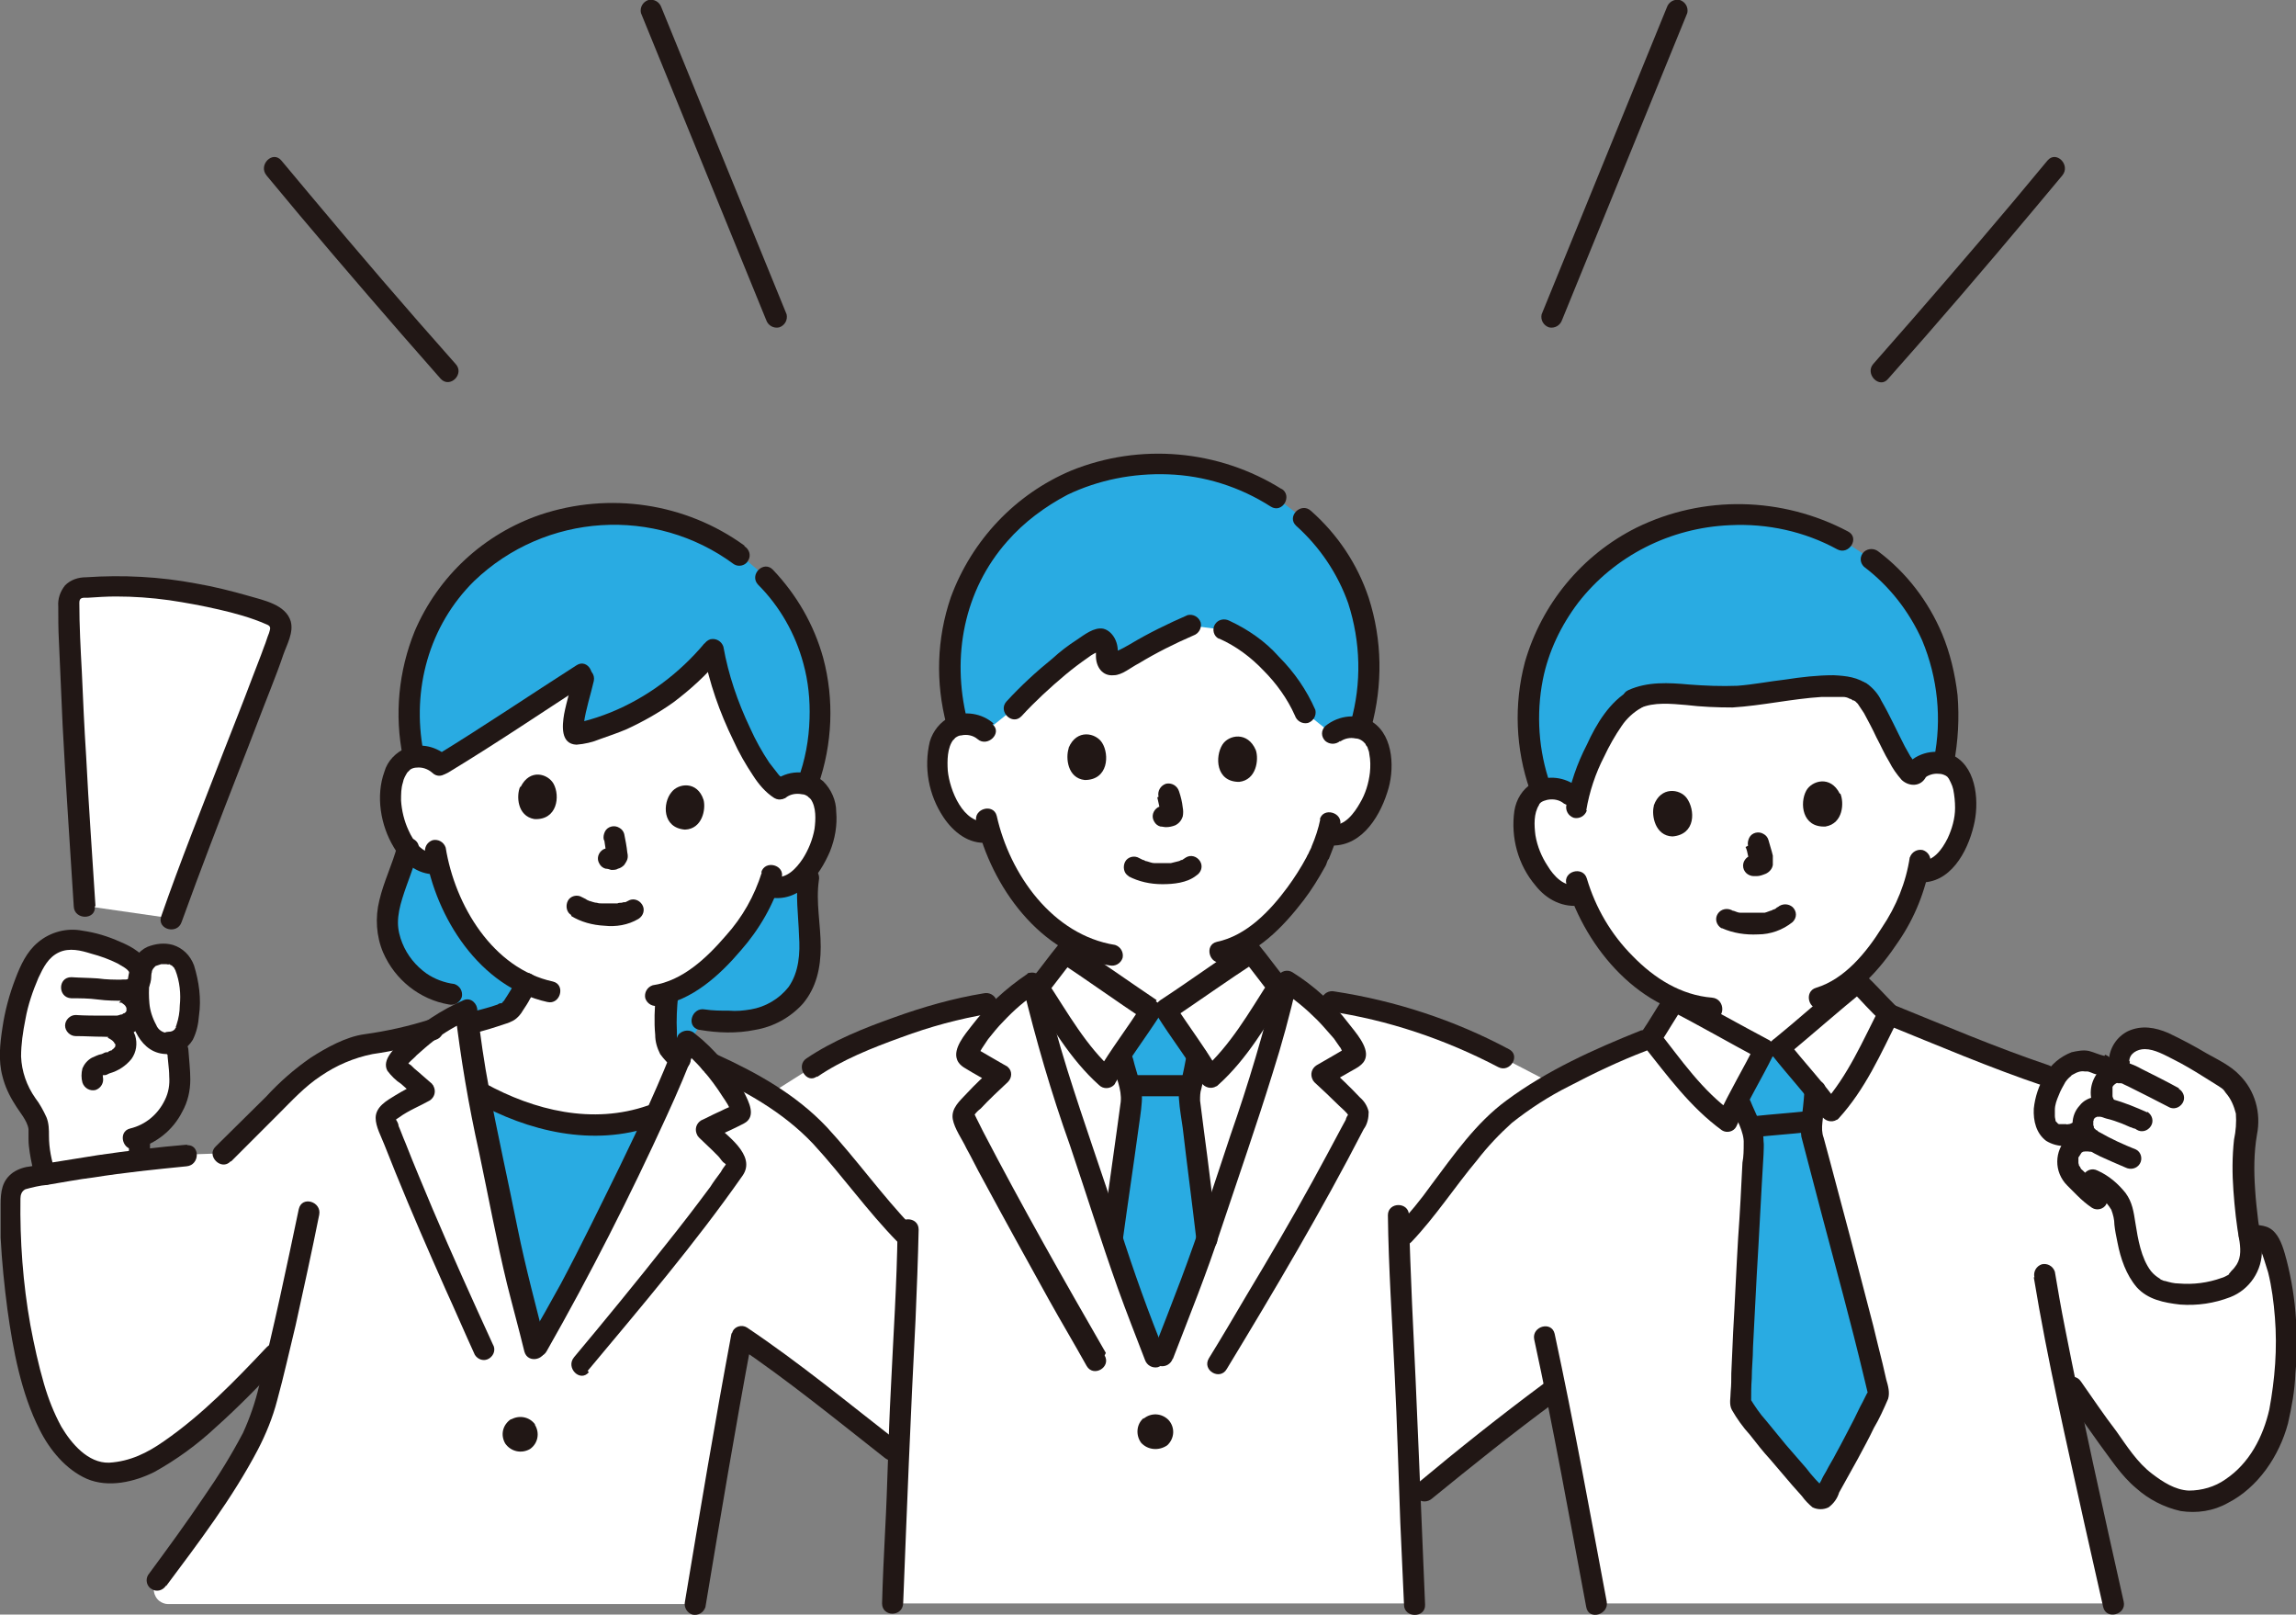 <?xml version="1.0" encoding="UTF-8"?><svg id="_レイヤー_2" xmlns="http://www.w3.org/2000/svg" viewBox="0 0 370.4 260.4"><rect x="0" y="0" width="370.4" height="260.4" fill="#808080" stroke="none"/><defs><style>.cls-1{fill:#fff;}.cls-2{fill:#211715;}.cls-3{fill:#29abe2;}</style></defs><g id="_レイヤー_15"><path class="cls-1" d="m309.8,138.7c-.3,1.9-.8,3.7-1.5,5.5-1.9,4.9-4.9,9.3-8.6,13v1.3c-.7.6-8.8,7.5-12.7,10.7h-2.4c-4.4-2.2-13.8-7.3-14.6-7.7v-.3c-3-1.4-5.7-3.3-8-5.8-3.1-3.2-5.5-7-7.1-11.1-1.4.4-2.9.1-4.1-.7-2-1.5-3.4-3.5-4.3-5.8-1-2.3-1.3-6.1-.2-8.3.7-1.3,2-2.2,3.5-2.2,1.2-.1,2.3.2,3.2.9,0,0-4-23.1,22.7-26.7,36.4-4.9,33.1,23.1,33.1,23.1.8-.8,1.9-1.3,3.1-1.3,1.5-.2,2.9.5,3.8,1.7,1.4,2,1.6,5.8.9,8.3-.5,2.4-1.7,4.6-3.5,6.3-1,.9-2.3,1.4-3.6,1.3"/><path class="cls-1" d="m1.8,168.8c.1-1.7.4-3.4.7-5.1.9-4.2,2.8-9,4.6-10.5,3.1-2.8,6-1.7,9.8-.7,1.1.3,5.4,2,5.7,3.9.3-1.2,1.3-2.2,2.5-2.4,1.6-.5,3.4.2,4.2,1.7,1.4,2.5,1.5,9,.1,11.4-.2.3-.4.6-.7.8,0,.9,0,1.5,0,1.5,0,2,.7,5.6-.2,7.8-1.4,3.3-3.4,5.2-6,6.1,0,.5,0,1,0,1,0,.7,0,1.7,0,2.8-5,.6-10.1,1.4-15.1,2.3-.5-1.7-1.2-5-1.1-6.9.2-1.7-1.1-3.3-2-4.8-1.4-2-2.2-4.2-2.5-6.6,0-.8,0-1.6,0-2.3Z"/><path class="cls-1" d="m257.6,258.7c-2-10.6-4.4-23.6-6.6-34.8-7.7,5.7-13.1,10-21.1,16.6l-2.4,2.2c-.1-3-.2-5.8-.3-8.1-.3-10.7-1.2-23.6-1.5-34.5l.9-.9c3.8-3.9,11.8-15.8,16.8-19.7,6.2-4.8,15.1-9,22.9-12,1.4-2,3-4.8,3.8-6.1.8.4,10.2,5.5,14.6,7.9h2.4c3.9-3.4,12-10.3,12.7-10.8,1.1,1,3.2,3.5,5,5.1,7.8,3.2,21.3,8.5,25.4,9.9l32.7,25.7c.5,0,.9,0,1.6,0,.7,0,1.3.4,1.5,1,.8,1.9,1.5,4,1.9,6,.9,4.6,1.2,9.2.8,13.8-.5,6.2-1,11.3-4.7,16.2-3.6,4.8-9.4,7.6-14.8,4.7-2.1-1.1-4-2.6-5.5-4.4-3.8-4.8-7.4-9.8-10.8-15,2.3,11,5.3,24.5,8.1,37.1h-83.4Z"/><path class="cls-1" d="m215,118.4c.9-.8,2-1.2,3.2-1.1,1.5,0,2.9.7,3.6,2,1.2,2.1,1.1,5.9.3,8.3-.7,2.4-2.1,4.5-3.9,6.1-1.1.8-2.4,1.2-3.7,1h-.4c-.4,1.1-.8,2.2-1.3,3.3-.9,2.2-5.3,9.5-11,13.4v2.3c-.7.5-9.5,6.5-13.7,9.3h-2.4c-4.2-2.9-13-9-13.7-9.4v-2.2c-2.3-1.5-4.4-3.4-6.2-5.6-2.9-3.4-5-7.4-6.2-11.6-1.4.3-2.9,0-4-1-1.8-1.6-3.2-3.8-3.8-6.1-.8-2.4-.8-6.2.4-8.3.8-1.3,2.2-2,3.7-1.9,1.2,0,2.3.4,3.2,1.2,0,0-3.6-23,27.2-23,32.7,0,28.8,23.5,28.8,23.5Z"/><path class="cls-1" d="m187,162.9h-1.3c-4.2-2.9-13-8.9-13.7-9.4-1.1,1.3-3.4,4.6-5.1,6.4,2.9,12.3,7.7,25.4,11.6,37.2,3.1,9.6,4.1,12.5,8.4,23.2,3.9-9.9,5.5-13.7,8.7-23.3,3.8-11.7,8.6-24.7,11.5-36.8-1.6-1.7-4.1-5.2-5.3-6.6-.7.5-9.5,6.5-13.7,9.3h-1.1Z"/><path class="cls-1" d="m144,258.7c.3-7.3.9-17.9,1-24.1.3-11.6,1.2-23.6,1.5-34.9-3.7-3.6-5.5-6.4-8.9-10.3-2.8-3.3-5.7-6.9-8.8-9.5-1.5-1.2-3.1-2.3-4.7-3.4l6.8-4.3c6.5-4.5,21-9.4,28.2-10.4l4-.6c1.1-1,2.3-1.9,3.6-2.8,2.9,12.7,7.9,26.4,11.9,38.7,3.1,9.6,4.1,12.5,8.4,23.2,3.9-9.9,5.5-13.7,8.7-23.3,4-12.3,9.1-26,12-38.6,1.3.8,2.4,1.6,3.5,2.6,2.3.3,3.7.5,3.7.5,9.7,1.5,19,4.6,27.7,9.2,0,0,3.9,2,7.9,4.1-2.5,1.4-4.8,2.9-7.1,4.6-5.1,3.9-13.1,15.8-16.8,19.7,0,0-.4.4-.9,1,.3,10.9,1.2,23.8,1.5,34.4.1,6.3.7,16.8,1,24.1h-84.1Z"/><path class="cls-1" d="m94.2,109.2c-.6,3.1-2.9,9.5-.8,9,8.7-1.9,16-6.7,21.8-13.6,1.4,8.3,7.1,20.7,10.6,22.6.9-.7,2-1,3.2-.9,1.5,0,2.8.9,3.4,2.2,1.1,2.1.7,5.9-.2,8.1-.8,2.3-2.3,4.2-4.2,5.7-1.1.7-2.4,1-3.7.8h-.3c-.4,1-.9,2.1-1.5,3.1-1.2,2.5-7.6,11.6-14.9,13.9-.3,2.2-.3,4.4-.2,6.6,0,.7.1,1.4.3,2,.6,1,1.5,1.9,2.5,2.5l4,2.5s-2.5,2.9-4,3.8c-2,1.1-5.1,2.4-5.1,2.4-4.8,1.5-9.9,1.9-14.9,1-4.5-.9-8.8-2.5-12.7-4.8-1.5-1.2-2.9-2.5-4.2-4-1.1-1.7-1.9-3.6-2.5-5.5l4.5-1.3c.8-.2,6-1.5,6.7-2.1.5-.4.8-.9,1.2-1.4.5-.8,1.2-1.9,1.9-3-3.4-1.5-6.3-4.2-9-7.8-2.6-3.5-4.4-7.5-5.4-11.7-1.4.2-2.8-.3-3.9-1.2-1.7-1.7-2.9-3.9-3.4-6.2-.6-2.4-.4-6.1.9-8.1.8-1.2,2.3-1.8,3.7-1.7,1.2,0,2.3.5,3.1,1.4,7.6-4.6,14.8-9.5,22.7-14.6"/><path class="cls-1" d="m127.7,179c-4.1-3-8.5-5.5-13.2-7.5-1.1-1.3-2.4-2.6-3.8-3.6-4,10.6-9.5,21.5-14.6,31.6-3.8,7.6-5.4,10.5-9.7,18-2.1-8-3.1-11.6-4.8-19.8-2.2-11.1-5.2-23.5-6.3-34.8-1.9.8-3.8,1.9-5.5,3.1-3.6,1.1-7.3,2-11,2.4-4.4,1.2-8.4,3.5-11.7,6.6l-11,11-5.8.2c-8.7.7-17.4,1.9-26,3.6-1.4.3-2.3,1.4-2.4,2.8-.4,12.8,2.4,30.9,6.8,38.2,2.1,3.5,5.5,6.7,8.9,6.6,5.2-.2,8-2.2,12.1-5.3,4.4-3.2,9.1-7.9,14.6-13.7l.7-.7c-1.2,4.9-2.2,8.8-2.9,10.9-2,5.9-10.5,17.8-16.8,26.3h0c-.8,1-.6,2.5.4,3.3.4.3.9.5,1.4.5h84.9c2-12.4,4.9-29.5,7.5-43.2,8.2,5.5,16.2,12,24.2,18.3l1.2.8h0c.3-11.7,1.2-23.7,1.5-35.1-3.7-3.6-5.5-6.4-8.9-10.3-2.8-3.3-5.7-6.9-8.8-9.5-.3-.3-.7-.6-1-.8Z"/><path class="cls-1" d="m13.7,146.1c-.8-11.4-2.5-37.3-2.6-49.2,0-1.1.9-2,2-2.1,5.1-.5,10.3-.4,15.4.4,5.3.7,10.4,2,15.4,3.9,1.1.4,1.7,1.7,1.3,2.8-3.7,10.1-13.5,34.6-17.6,46.2l-13.9-2Z"/><path class="cls-1" d="m360.7,175.6c-.4-.6-1-1.2-1.6-1.7-3.2-2-6-3.7-9.1-5.3-.7-.3-1.5-.6-2.3-.9-1.3-.4-2.7-.4-3.9.2-1,.5-2.4,2.3-2,3.6l-2.8.3c-.8-.1-1.5-.5-2.3-.7-1.7-.3-3.4.4-4.5,1.7-1.1,1.3-1.8,2.8-2.3,4.4-.4,1.3-.4,2.6,0,3.9.2.8.9,1.5,1.7,1.7,1.2.4,2.4.3,3.5-.4l-.2,2c-.4.4-.7.9-1,1.4-.6,1.4-.3,2.9.8,4,1.2,1.2,2.4,2.3,3.6,3.4l1.5-1.6c1.4,1.2,2.5,2.6,2.7,4.1.9,8.1,2.9,11.4,6.1,12.3,2.5.7,5.2.8,7.7.3.7-.2,3.8-1.1,4.3-1.6.9-1.1,1.9-1.9,2.3-3.3.3-1.2.2-2.4,0-3.6-.3-1.4-.7-5.1-.9-7.5-.2-3.2-.1-6.5.3-9.7.4-2,.1-4.1-.8-5.9-.2-.4-.5-.8-.7-1.1Z"/><path class="cls-3" d="m66.6,122.1c.5-.1,1-.2,1.5-.1,1.2,0,2.3.5,3.1,1.4,7.6-4.6,14.8-9.5,22.7-14.6l.3.4c-.6,3.1-2.9,9.5-.8,9,8.7-1.9,16-6.7,21.8-13.6,1.4,8.3,7.1,20.7,10.6,22.6.9-.7,2-1,3.2-.9.5,0,.9.2,1.4.3v-.5c1.1-3.2,1.8-6.5,1.9-9.9.3-10.6-3.9-18.1-8.8-23.2l-4.2-3.6c-5.2-3.9-11.4-6.1-17.9-6.5-7-.6-14,1-19.9,4.6-8.6,5.1-14.3,14-15.3,23.9-.3,3.4-.2,6.8.5,10.1v.5Z"/><path class="cls-3" d="m75.1,163.3l4.6.7c.8-.2,1.6-.5,2.3-.9.5-.4.8-.9,1.2-1.4.5-.8,1.2-1.9,1.9-3-3.4-1.5-6.3-4.2-9-7.8-2.6-3.5-4.4-7.5-5.4-11.7-1.4.2-2.8-.3-3.9-1.2-.4-.3-.7-.7-1-1.1h0c-1.1,4.1-3.5,8.1-3.4,12.4.2,1.9.8,3.7,1.8,5.4,3.3,4.4,5.7,5.3,8.6,5.8l2.3,2.9Z"/><path class="cls-3" d="m130.5,141.6v-1.9c-.7,1-1.6,1.9-2.6,2.6-1.1.7-2.4,1-3.7.8h-.3c-.4,1-.9,2.1-1.5,3.1-1.2,2.5-7.6,11.6-14.9,13.9-.3,2.2-.3,4.4-.2,6.6,0,.5.1,1,.2,1.6l3.3.5,2.6-4.2c2,.3,4.1.4,6.1.2,5.1-.2,9-2.8,10.5-6.8,1.9-5-.3-11.1.6-16.3Z"/><path class="cls-3" d="m83.9,207.6c.7,3,1.5,5.9,2.6,9.9,4.3-7.5,5.9-10.4,9.7-18,3.2-6.4,6.6-13.2,9.7-19.9l-.9.3c-4.8,1.5-9.9,1.9-14.9,1-4.5-.9-8.9-2.5-12.8-4.9,1.3,7.3,3,14.8,4.4,21.7.8,4.1,1.5,7,2.2,9.9Z"/><path class="cls-3" d="m259.2,90.2c-.2.1-.3.2-.5.4-8,6.4-12.5,16.1-12.2,26.3.1,3.6.8,7.2,2.1,10.6.4-.2.9-.3,1.3-.3,1.2-.1,2.3.2,3.2.9l1.2,1c1-4.6,4.7-13.9,9.3-16.3,3.6-1.8,9.8-.3,14-.3,6.9,0,19.2-3.5,22.5-.7,2.5,1.4,7.3,15.9,8.8,12.7.8-.8,1.9-1.3,3.1-1.3.4,0,.8,0,1.3,0,.8-3.5,1-7.2.6-10.8-1.4-12.4-8.1-19.8-14.7-24-12.5-7.8-28.5-7.1-40.2,1.8h0Z"/><path class="cls-3" d="m285.4,232.7c-1.7-2-3.2-4.1-4.5-5.9-.1-.2-.2-.3-.1-.5.4-10.9,2.3-41.8,2.2-42.4-.2-1.1-.6-2.3-1.1-3.3-.4-.9-.7-1.7-.9-2.4l-.5-1.1c1.6-3.1,3.6-6.7,4.1-7.8h2.4c.8.9,3.5,4,5.7,6.8-.1,1.4-.2,2.5-.4,3.9,0,.3,0,.6-.1.9-.1.6-.1,1.3,0,1.9,0,.4,8.5,31.7,10.8,41.9,0,.2,0,.4,0,.5-2.2,4.7-5.3,10.4-8.6,16.1-.2.4-.8.5-1.2.3,0,0-.1,0-.2-.2-2.3-2.5-5-5.7-7.6-8.7Z"/><path class="cls-3" d="m206,80.3c-11.8-7.5-27-7.3-38.6.5-8.4,5.7-13.6,15.1-14.1,25.3-.1,3.6.3,7.3,1.3,10.7.4-.1.9-.2,1.4-.2,1.2,0,2.3.4,3.2,1.2l4.5-3.6c3.4-3.6,9.4-9,13.5-11.1.5-.2,1.1,0,1.3.9.2.6.2,1.3.1,1.9,0,.5.3,1.1.8,1.2.2,0,.4,0,.6,0,3-1.6,8.3-4.7,12.1-6.2l5.6.7c1.9.8,3.6,1.8,5.1,3.2,3.4,2.8,6.6,6.7,8,10.3l4.4,3.5c.9-.8,2-1.2,3.2-1.1.4,0,.9,0,1.3.2v-.5c1.1-3.3,1.5-6.8,1.4-10.2-.4-10.9-5.2-18.4-10.6-23.2l-4.3-3.3Z"/><path class="cls-3" d="m186.9,162.9h-1.2c-.7,1-3,4.3-4.9,7.2l.3,1.2c.2.8.4,1.6.7,2.5.4,1.1.6,2.2.7,3.4,0,.6-1.6,11.8-3.1,22.6,2.5,7.6,3.6,10.9,7.5,20.5,3.4-8.8,5.1-12.8,7.7-20.4-1.2-10.3-2.8-22.6-2.8-22.9,0-.6.1-1.3.3-1.9,0-.3.1-.6.2-.9.3-1.4.5-2.5.8-3.8-1.9-3-4.3-6.4-5-7.5h-1.2Z"/><path class="cls-2" d="m20.8,184.3c0,.9,0,1.9,0,2.8,0,.5.2.9.5,1.2.7.7,1.7.7,2.4,0,0,0,0,0,0,0,.3-.3.5-.8.5-1.2,0-.9,0-1.9,0-2.8,0-.9-.8-1.7-1.7-1.7-.5,0-.9.2-1.2.5l-.3.3c-.2.3-.2.6-.2.9Z"/><path class="cls-2" d="m21.9,185.3c3.2-.8,6-3,7.5-6,.9-1.6,1.3-3.4,1.3-5.2,0-1.6-.2-3.1-.3-4.7,0-.9-.8-1.7-1.7-1.7-.9,0-1.7.8-1.7,1.7,0,1.4.3,2.8.3,4.2.1,1.3-.1,2.6-.7,3.8-1.1,2.3-3.1,4-5.6,4.6-2.1.5-1.2,3.8.9,3.3h0Z"/><path class="cls-2" d="m8.9,189c-.6-1.9-1-3.8-1-5.8,0-1,0-2-.4-3-.5-1.1-1.1-2.2-1.8-3.1-1.4-2-2.2-4.3-2.3-6.7,0-2,.3-4,.7-6,.4-2.3,1.2-4.6,2.1-6.7.8-1.7,1.6-3.3,3.3-4.1,1.7-.8,3.6-.3,5.2.2,1.5.4,2.9.9,4.3,1.6.6.4,1.6.8,1.9,1.5.4.9-.2,1.1-1,1.1-1.4,0-2.7,0-4.1-.2-1.4-.1-2.8-.1-4.3-.2-2.2,0-2.2,3.3,0,3.4,1.4,0,2.8,0,4.3.2,1.5.2,2.9.2,4.4.2,1.4,0,2.7-.6,3.5-1.6.7-1.1.9-2.5.5-3.7-.7-2.2-2.9-3.4-4.8-4.2-2-.9-4-1.5-6.1-1.8-2.5-.5-5.2.2-7.2,1.9-1.8,1.5-2.8,3.7-3.6,5.8-1,2.6-1.7,5.2-2.1,7.9-.4,2.6-.7,5.3,0,7.9.4,1.6,1.1,3.1,2,4.5.7,1.2,2,2.6,2.2,4,0,.6,0,1.1,0,1.7,0,.7.1,1.4.2,2.1.2,1.3.5,2.7.9,4,.6,2.1,3.9,1.2,3.3-.9h0Z"/><path class="cls-2" d="m19.2,161.7c0,0,.2,0,.3,0-.2,0-.2,0,0,0,.2,0,.3.2.5.3-.3-.2,0,0,0,0s.1.1.2.2c-.1-.2-.2-.2,0,0,0,0,.2.3.2.4v-.2c0,0,0,.1,0,.2.1.5,0-.2,0,0,0,.1,0,.2,0,.3,0-.3,0-.3,0-.1,0,0,0,.1,0,.2,0,0,0,.2,0,.2,0-.4.2-.4,0-.2,0,0,0,.1-.1.2,0,0-.1.1-.1.2,0-.1.3-.3,0-.1,0,0-.2.2-.2.2.2-.2.3-.2.1-.1,0,0,0,0-.1,0,0,0-.2.1-.3.2-.2.1.4-.1,0,0-.3,0-.6.2-.9.2.4,0-.2,0-.3,0-.2,0-.3,0-.5,0h-1.1c-1.6,0-3.2,0-4.7-.1-.9,0-1.7.8-1.7,1.7,0,.9.8,1.7,1.7,1.7,1.5,0,2.9.1,4.4.1,1.4.1,2.9,0,4.2-.4,2.2-.7,3.6-3,3.1-5.2-.5-1.7-1.8-3-3.5-3.5-.9-.3-1.8.3-2.1,1.2s.3,1.8,1.2,2.1h0Z"/><path class="cls-2" d="m17.4,167.4c.1,0,.6.3.7.4,0-.1-.2-.2,0,0,0,0,.2.2.3.3.1.1-.2-.3,0,0,0,.1.1.2.2.3.2.3,0-.3,0,0,0,0,.1.4,0,.1,0-.2,0,0,0,.1,0,.3,0-.3,0,0,0,0,0,.1,0,.2,0,.1,0,0,0-.1,0,.1-.1.3-.2.3-.1.3.1-.1,0,0,0,0-.1.2-.2.2,0,0-.1.1-.2.2h.1s-.3,0-.4.1c-.1,0-.2.1-.3.2,0,0-.1,0-.2,0,.2,0,.2,0,0,0-.3,0-.5.2-.8.3-.6.1-1.1.4-1.6.6-.7.4-1.2,1-1.5,1.7-.2.8-.2,1.6,0,2.3.3.9,1.2,1.4,2.1,1.2.9-.3,1.4-1.2,1.2-2.1,0-.1,0-.4,0-.1,0-.1,0-.3,0-.4,0,.1-.2.4,0,.2-.1.2-.2.2,0,0h-.1c0,0,.1,0,.2,0h-.2c0,0,.3,0,.4,0,.3,0,.5-.2.8-.3,1.4-.4,2.6-1.2,3.5-2.3.8-1.1,1-2.5.6-3.8-.5-1.3-1.4-2.3-2.6-2.9-.8-.5-1.9-.2-2.3.6-.5.8-.2,1.9.6,2.3h0Z"/><path class="cls-2" d="m26.9,170.1c1.7,0,3.3-.9,4.2-2.4.6-1.2.9-2.5,1-3.9.4-2.7,0-5.5-.8-8.1-.6-1.6-1.8-2.8-3.4-3.3-1.4-.4-2.8-.2-4.1.3-3.1,1.4-3.5,5.8-3.2,8.7.3,3.7,2,8.7,6.5,8.6,2.2,0,2.2-3.4,0-3.4-.8,0-1.6-.5-1.9-1.3-.6-1.1-1-2.3-1.1-3.5-.1-1.1-.1-2.2,0-3.3,0-.6.2-1.1.4-1.7,0-.4.3-.7.6-1,.3-.1.6-.2.9-.3.3,0,0,0,0,0,.1,0,.2,0,.3,0,.2,0,.4,0,.7,0-.4,0,.4.1.3,0,.1,0,.2.2.4.2.1.1.3.3.4.4,0,.1.4.7.2.4.7,1.8.9,3.8.7,5.7,0,1-.2,2.1-.5,3,0,.1-.3.7-.1.4,0,0,0,.2-.1.2,0,0-.2.4-.1.2-.3.3-.6.4-1,.4-.9,0-1.7.8-1.7,1.7,0,.9.8,1.7,1.7,1.7Z"/><path class="cls-2" d="m83.3,158.7h0s.2-.9.2-.9c-.7,1.2-1.4,2.4-2.2,3.6-.3.4.2-.2-.1.1,0,0-.3.3-.3.3,0,0,.4-.2.1,0,0,0-.1,0-.2,0-.1,0-.3,0,.2,0,0,0-.1,0-.2,0-.2,0-.4.1-.5.2-1.7.6-3.4,1-5.1,1.4-.9.3-1.4,1.2-1.2,2.1.3.9,1.2,1.4,2.1,1.2,1.9-.4,3.7-1,5.5-1.6.4-.1.8-.3,1.2-.5.7-.4,1.2-1,1.6-1.7.4-.6.8-1.2,1.1-1.8.4-.7,1.2-1.7,1.2-2.5s-.8-1.7-1.7-1.7-1.7.8-1.7,1.7h0Z"/><path class="cls-2" d="m64.1,136.4c-.8,3-2.2,5.8-2.9,8.8-.7,2.8-.5,5.8.6,8.4,1.9,4.4,5.9,7.6,10.6,8.4.9.2,1.8-.3,2.1-1.2.2-.9-.3-1.8-1.2-2.1-1.6-.2-3.2-.8-4.5-1.7-1.7-1.2-3.1-2.9-3.9-4.9-.4-1-.7-2.1-.7-3.3,0-1.3.3-2.6.7-3.9.8-2.6,1.9-5.1,2.6-7.7.6-2.1-2.7-3-3.3-.9h0Z"/><path class="cls-2" d="m112.9,166.1c2.9.5,6,.6,8.9,0,3-.5,5.7-2,7.7-4.2,2.2-2.6,2.9-5.8,2.9-9.2,0-3.6-.8-7.2-.3-10.7.2-.9-.3-1.8-1.2-2.1-.9-.2-1.8.3-2.1,1.2-.5,3.3,0,6.5.1,9.8.2,2.8,0,5.9-1.7,8.3-1.5,1.9-3.7,3.2-6.1,3.6-1.2.2-2.3.3-3.5.2-1.3,0-2.6,0-3.9-.2-2.1-.4-3.1,2.8-.9,3.3h0Z"/><path class="cls-2" d="m113.8,259.2c2.4-14.4,4.8-28.8,7.5-43.2l-2.5,1c8.3,5.6,16,11.9,23.9,18.1.7.6,1.7.6,2.4,0,.7-.7.7-1.7,0-2.4-8.1-6.3-16.1-12.9-24.6-18.6-.8-.5-1.9-.2-2.3.6,0,.1-.1.3-.2.4-2.7,14.4-5.1,28.8-7.5,43.2-.2.9.3,1.8,1.2,2.1.9.2,1.8-.3,2.1-1.2h0Z"/><path class="cls-2" d="m30.3,184.6c-4.8.4-9.7,1-14.5,1.7-2.5.4-5,.8-7.5,1.2-1.1.2-2.2.4-3.3.6-1,.1-2,.4-2.9,1-1.8,1.3-2,3.1-2,5.2,0,1.8,0,3.5,0,5.3.2,3.9.6,7.8,1.1,11.6.9,6.5,2.2,13.5,5.2,19.4,1.6,3.2,4.2,6.4,7.6,7.9,3.5,1.5,7.7.5,10.9-1.1,3.6-2,6.9-4.4,9.9-7.2,3.7-3.3,7.2-6.9,10.6-10.5,1.5-1.6-.9-4-2.4-2.4-5.1,5.4-10.3,10.8-16.5,15.1-2.7,1.9-5.5,3.3-8.9,3.5-3.4.1-6.1-3.1-7.7-5.8-1.2-2.2-2.1-4.5-2.8-6.9-.9-3.1-1.6-6.3-2.2-9.5-1.2-6.7-1.7-13.6-1.6-20.4,0-.6.2-1.2.8-1.5,1.1-.3,2.3-.6,3.5-.7,2.5-.4,5-.9,7.5-1.2,5-.8,10-1.3,15-1.8,2.2-.2,2.2-3.6,0-3.4h0Z"/><path class="cls-2" d="m105.8,160.5c-.2,2.1-.3,4.3-.1,6.4,0,1.1.3,2.1.8,3.1.6.8,1.2,1.5,2,2.1.7.6,1.7.6,2.4,0,.7-.7.7-1.7,0-2.4-.4-.3-.7-.6-1-.9-.1-.1-.3-.3-.4-.4-.1-.2-.1-.1,0,0,0,0,0-.1-.1-.2-.2-.2,0,.4,0,0,0-.2-.1-.5-.2-.7,0,.3,0-.2,0-.3,0-.3,0-.5,0-.8-.1-1.9,0-3.9.2-5.8,0-.9-.8-1.7-1.7-1.7-.9,0-1.7.8-1.7,1.7h0Z"/><path class="cls-2" d="m15.4,146.1c-.5-8-1.1-16.1-1.5-24.1-.3-4.6-.5-9.1-.7-13.7-.2-3.7-.4-7.4-.4-11.1,0-.9.6-.8,1.4-.8,1.5-.1,3-.2,4.5-.2,2.9,0,5.7.2,8.6.6,2.7.4,5.4.9,8,1.5,2.6.6,5.2,1.3,7.7,2.4.8.3.6.7.4,1.4-.3.7-.5,1.5-.8,2.2-.6,1.7-1.3,3.4-1.9,5-1.5,4-3.1,8-4.7,12.1-3.4,8.8-6.9,17.5-10,26.4-.7,2.1,2.6,3,3.3.9,3-8.3,6.2-16.6,9.4-24.8,1.7-4.3,3.3-8.6,5-12.9.7-1.8,1.4-3.6,2-5.4.6-1.7,1.7-3.6,1.2-5.4-.8-2.7-4.4-3.4-6.8-4.1-2.8-.8-5.6-1.5-8.5-2-5.8-1.1-11.8-1.4-17.7-1-1.3,0-2.5.4-3.4,1.3-.8,1-1.2,2.2-1.1,3.4,0,1.8,0,3.7.1,5.5.2,4.5.4,9.1.6,13.6.5,9.8,1.2,19.5,1.8,29.3.1,2.2,3.6,2.2,3.4,0h0Z"/><path class="cls-2" d="m37.3,187.3c2.5-2.5,5.1-5.1,7.6-7.6,2.2-2.2,4.3-4.5,6.9-6.2,2.5-1.7,5.3-2.9,8.3-3.5,3.5-.5,6.9-1.3,10.2-2.3,2.1-.7,1.2-3.9-.9-3.3-3.4,1.1-7,1.9-10.6,2.4-3,.4-6.2,2.2-8.7,3.8-2.6,1.8-5,3.9-7.2,6.3-2.7,2.7-5.4,5.3-8.1,8-1.6,1.5.9,4,2.4,2.4h0Z"/><path class="cls-2" d="m362.7,200.8c.4,0,1.3-.1,1.6,0,0,0,.3.6.4.8.5,1.2.8,2.4,1.2,3.6.6,2.4.9,4.8,1.1,7.3.4,5,0,9.9-.9,14.8-1,4.4-3.2,8.7-7.1,11.3-1.7,1.2-3.8,1.8-5.9,1.8-2.2-.1-4.2-1.4-5.9-2.7-2.4-1.8-4.1-4.5-5.8-6.9-2-2.6-3.8-5.3-5.7-8-1.2-1.8-4.2-.1-2.9,1.7,1.9,2.8,3.9,5.6,5.9,8.4,1.8,2.4,3.5,5.1,5.9,7.1,2,1.8,4.5,3.1,7.2,3.7,2.6.4,5.3,0,7.6-1.3,4.9-2.5,8.3-7.6,9.7-12.8.6-2.6,1.1-5.3,1.2-8.1.3-2.9.3-5.8.1-8.7-.2-3.2-.7-6.4-1.5-9.5-.4-1.5-.9-3.4-1.9-4.5-1.1-1.3-2.6-1.2-4.2-1.3-2.2-.1-2.2,3.3,0,3.4h0Z"/><path class="cls-2" d="m330.5,171.8c-8.6-2.9-17-6.5-25.4-9.9-.9-.2-1.8.3-2.1,1.2-.2.9.3,1.8,1.2,2.1,8.4,3.4,16.8,7,25.4,9.9,2.1.7,3-2.6.9-3.3h0Z"/><path class="cls-2" d="m343.5,171.2c0-1.3,1.3-2,2.5-2,1.6,0,3.3,1,4.7,1.7,1.6.8,3.1,1.7,4.7,2.7.8.5,1.6,1,2.4,1.5.2.1.4.3.6.4.3.2.5.5.7.8.8.9,1.3,2.1,1.6,3.3.1,1.4,0,2.8-.3,4.2-.3,2.7-.3,5.5-.1,8.2.2,2.8.5,5.6,1,8.3.2,1.5.2,2.9-.8,4.1-.2.3-.5.5-.7.8-.1.1-.2.2-.3.4.2-.2.2-.1,0,0-.4.2-.7.4-1.1.5-2.2.8-4.6,1.1-6.9.9-.8,0-1.5-.2-2.2-.4-.2,0-.4-.1-.6-.2-.2,0,0,0-.3-.2-.5-.3-1-.7-1.4-1.2-1.6-2.1-2.1-5.2-2.5-7.7-.3-1.9-.5-3.4-1.6-4.9-1.2-1.5-2.7-2.8-4.5-3.6-1.9-1-3.7,1.9-1.7,2.9,1.6.7,3,1.9,3.9,3.4.3.8.5,1.6.5,2.4.1,1,.3,1.9.5,2.9.5,2.6,1.4,5.2,3.1,7.2,1.8,2,4.4,2.5,7,2.8,2.8.2,5.5-.2,8.1-1.2,3.1-1.2,5.2-4.3,5.1-7.7,0-1.5-.4-3-.6-4.6-.2-1.7-.4-3.4-.5-5.1-.2-2.9-.2-5.9.3-8.8.7-3.5-.3-7.1-2.8-9.6-1.4-1.5-3.5-2.5-5.3-3.5-2-1.2-4.1-2.3-6.2-3.3-2.1-.9-4.3-1.3-6.5-.3-1.8.9-3,2.7-3.1,4.8,0,2.2,3.4,2.2,3.4,0h0Z"/><path class="cls-2" d="m351.5,175.5c-2-1.1-4-2.1-6-3.1-.7-.4-1.4-.7-2.2-1-1.8-.5-3.8.1-4.9,1.6-1.3,1.7-1.5,4-.4,5.8.5.8,1.5,1.1,2.3.6.8-.5,1.1-1.5.6-2.3,0,0-.1-.2-.1-.3,0,.2,0,.2,0,0,0-.1,0-.2,0-.3,0,.2,0,.2,0,0,0-.2,0-.4,0-.6,0,.3,0-.2,0-.3,0,0,0-.2,0-.3,0,.1,0,.1,0,0,0,0,.1-.2.2-.3-.1.1,0,.1,0,0,0,0,.4-.3.1-.1,0,0,.2-.1.3-.2-.2,0-.2,0,0,0,0,0,.5-.1.2,0,0,0,.7,0,.4,0,.2,0,.3,0,.5.1.2,0-.5-.2-.2-.1.3.2.6.3,1,.5,2.2,1.1,4.4,2.2,6.5,3.3.8.5,1.8.2,2.3-.6.5-.8.2-1.8-.6-2.3h0Z"/><path class="cls-2" d="m346.4,179.4c-1.8-.8-3.7-1.6-5.6-2.1-.9-.3-1.8-.5-2.7-.4-1,.1-2,.6-2.6,1.4-1.5,1.6-1.5,4.1-.2,5.8,1,1,2.2,1.8,3.5,2.4,1.3.6,2.7,1.2,4.1,1.8.8.4,1.8.2,2.3-.6.5-.8.2-1.9-.6-2.3-2-.8-4-1.7-5.9-2.8-.1,0-.3-.2-.4-.3,0,0-.3-.2,0,0,0,0-.1,0-.2-.1,0,0-.3-.3-.3-.3s.2.3,0,0c-.2-.2,0,.2,0,0,0-.1,0-.3-.1-.4,0,0,0,.3,0,0s0-.2,0-.3c0,0,0-.1,0-.2,0-.2-.1.3,0,0,0,0,0-.1,0-.2,0-.3-.1.2,0,0,0-.1.3-.4,0-.2.1-.1.2-.3.4-.4,0,0-.2.2,0,0,0,0,.1,0,.2-.1,0,0,.1,0,.2,0-.3.2-.1,0,0,0,.4,0-.2,0,0,0,.4,0-.1,0,0,0,0,0,.2,0,.2,0,.4,0,.7.2,1.1.3.9.2,1.7.5,2.5.8.5.2.9.4,1.4.6.2,0,.4.2.6.2.3.1,0,0,0,0,.1,0,.3.1.4.2.8.5,1.8.2,2.3-.6.5-.8.2-1.8-.6-2.3h0Z"/><path class="cls-2" d="m337.8,182.3c-1.5-.4-3.2,0-4.3,1.2-2.1,2.1-2.2,5.5,0,7.7.5.5,1.1,1.1,1.6,1.6.7.7,1.5,1.4,2.4,2,.8.5,1.9.2,2.3-.6.4-.8.2-1.8-.6-2.3-.3-.2.3.3,0,0,0,0-.1-.1-.2-.2-.2-.1-.3-.3-.5-.5-.4-.3-.7-.7-1.1-1-.6-.6-1.1-1.2-1.7-1.7,0,0,0,0,0,0,0,0,0-.1-.1-.2,0-.1-.1-.2-.2-.3.2.4,0,0,0,0,0-.2-.1-.3-.1-.5v.2c0,0,0-.2,0-.3,0-.1,0-.3,0-.4,0-.2,0-.2,0,0,0,0,0-.2,0-.3,0-.1.2-.4,0,0,.2-.3.3-.5.5-.8.2-.3-.2.1,0,0,0,0,.3-.2,0,0,0,0,.5-.3.3-.2s.2,0,.3,0c-.2,0-.3,0-.1,0,0,0,.1,0,.2,0s.7,0,.3,0c.9.2,1.8-.3,2.1-1.2.2-.9-.3-1.8-1.2-2.1h0Z"/><path class="cls-2" d="m339.5,170.3c-.9-.2-1.7-.6-2.5-.8-.9-.2-1.9,0-2.8.2-1.8.7-3.4,2-4.3,3.7-1,1.7-1.6,3.5-1.8,5.4-.1,2,.4,4,2,5.2,1.8,1.1,4.1,1.1,5.9,0,.8-.5,1.1-1.5.6-2.3-.5-.8-1.5-1.1-2.3-.6-.2.1-.4.2-.6.2,0,0-.6.1-.3,0-.2,0-.3,0-.5,0-.1,0-.2,0-.3,0,.2,0,.2,0,0,0-.1,0-.2,0-.4,0-.3,0,.2.2,0,0,0,0-.2,0-.3-.2.1.1.1.1,0,0,0,0-.1-.1-.2-.2,0,.1,0,.1,0,0-.2-.2,0,0-.1-.2,0-.2-.1-.4-.1-.7,0-.3,0-.7,0-1,0-.8.3-1.6.6-2.3.3-.8.7-1.5,1.1-2.2.2-.3.4-.5.6-.7,0,0,.5-.4.3-.3.1-.1.3-.2.5-.3.5-.3,1.1-.5,1.7-.4-.3,0,.3,0,.4,0,.2,0,.4.1.7.2.4.2.9.3,1.3.4.9.2,1.8-.3,2.1-1.2.2-.9-.3-1.8-1.2-2.1h0Z"/><path class="cls-2" d="m264.7,166.2c-7.5,3-15.1,6.4-21.7,11.3-4.9,3.6-8.5,8.8-12.1,13.6-1.7,2.4-3.6,4.7-5.6,6.8-1.5,1.6.9,4,2.4,2.4,3.9-4.1,7-8.9,10.6-13.2,1.7-2.2,3.6-4.2,5.6-6,2.9-2.3,6-4.3,9.2-5.9,4-2.1,8.2-4.1,12.4-5.7.9-.3,1.4-1.2,1.2-2.1-.3-.9-1.2-1.4-2.1-1.2h0Z"/><path class="cls-2" d="m214.4,163.1c9.5,1.4,18.7,4.5,27.3,9,1.9,1,3.7-1.9,1.7-2.9-8.8-4.7-18.3-7.8-28.1-9.3-.9-.2-1.8.3-2.1,1.2-.2.9.3,1.8,1.2,2.1h0Z"/><path class="cls-2" d="m249.1,223.1c-7,5.2-13.8,10.6-20.5,16.2-.7.7-.7,1.7,0,2.4.7.6,1.7.6,2.4,0,6.5-5.3,13.1-10.6,19.9-15.6.8-.5,1.1-1.5.6-2.3-.5-.8-1.5-1.1-2.3-.6h0Z"/><path class="cls-2" d="m131.8,173.7c4.1-2.8,8.9-4.7,13.6-6.4,4.6-1.7,9.3-3,14.2-3.8.9-.3,1.4-1.2,1.2-2.1-.3-.9-1.2-1.4-2.1-1.2-4.9.8-9.8,2.2-14.5,3.9-4.8,1.7-9.8,3.7-14.1,6.6-1.8,1.2,0,4.2,1.7,2.9h0Z"/><path class="cls-2" d="m113.7,173c6.4,2.9,12.6,6.3,17.5,11.5,4.7,5.1,8.7,10.8,13.6,15.8,1.5,1.6,3.9-.8,2.4-2.4-4.9-5.1-9-10.9-13.8-16.1-5-5.3-11.3-8.8-17.9-11.8-.8-.4-1.8-.2-2.3.6-.5.8-.2,1.9.6,2.3h0Z"/><path class="cls-2" d="m254.1,126.6c-2.1-1.4-4.8-1.6-6.9-.3-1.6,1-2.6,2.6-2.9,4.5-.6,4.3.6,8.7,3.4,12,1.8,2.3,4.5,3.7,7.5,3.2.9-.3,1.4-1.2,1.2-2.1-.3-.9-1.2-1.4-2.1-1.2-2,.4-3.7-1.5-4.6-3-1-1.5-1.7-3.2-2-5-.2-1.6-.3-3.5.6-4.9.2-.3-.1.1,0-.1,0,0,.3-.3.3-.3.3-.2.6-.3,1-.4,1-.2,2,0,2.7.6.8.5,1.9.2,2.3-.6.5-.8.2-1.8-.6-2.3h0Z"/><path class="cls-2" d="m310.3,125.6c.7-.6,1.6-.9,2.5-.8.4,0,.7.1,1.1.3.3.2.2.1.5.5.2.3-.1-.2,0,0,.1.2.2.4.3.6.2.4.3.7.4,1.1.2,1,.3,2,.3,3,0,1.7-.5,3.4-1.2,4.9-.9,1.8-2.3,3.8-4.6,3.7-2.2-.1-2.2,3.3,0,3.4,5,.3,7.8-4.9,8.8-9.1.9-3.5.6-9.1-3-11.2-2.5-1.3-5.6-.9-7.6,1.1-1.6,1.5.8,4,2.4,2.4h0Z"/><path class="cls-2" d="m308.1,138.2c-.6,4.1-2.2,8-4.5,11.4-2.5,4-6,8.3-10.6,9.7-2.1.6-1.2,3.9.9,3.3,5.4-1.6,9.4-6.3,12.4-10.8,2.6-3.8,4.3-8.1,5.1-12.6.2-.9-.3-1.8-1.2-2.1-.9-.2-1.8.3-2.1,1.2h0Z"/><path class="cls-2" d="m252.7,142.6c3.2,10.5,12,20.8,23.5,21.7,2.2.2,2.2-3.2,0-3.4-5-.4-9.3-3.1-12.8-6.7-3.5-3.5-6-7.8-7.4-12.5-.6-2.1-3.9-1.2-3.3.9Z"/><path class="cls-2" d="m298.1,85.7c-10.6-5.6-23.3-5.9-34.1-.6-8.8,4.4-15.3,12.3-18,21.7-1.8,6.8-1.5,14,.8,20.6.7,2.1,4,1.2,3.3-.9-1.9-5.4-2.3-11.3-1.2-16.9.9-4.5,2.9-8.7,5.7-12.4,5.9-7.6,14.9-12.1,24.5-12.5,6-.3,12,1,17.3,3.9,1.9,1,3.7-1.9,1.7-2.9Z"/><path class="cls-2" d="m315.2,123.2c.7-3.7.9-7.4.6-11.1-.4-3.4-1.2-6.8-2.5-9.9-2.2-5.2-5.7-9.8-10.2-13.2-.7-.6-1.7-.6-2.4,0-.7.7-.7,1.7,0,2.4,4.1,3.1,7.3,7.2,9.4,11.9,2.5,6,3.2,12.7,1.9,19.1-.4,2.1,2.9,3.1,3.3.9Z"/><path class="cls-2" d="m277.8,149.7c1.8.8,3.8,1.1,5.8,1,2,0,4-.7,5.6-2,.7-.7.7-1.7,0-2.4-.7-.6-1.7-.6-2.4,0-.3.3.3-.2,0,0-.1,0-.2.1-.3.2s-.2.1-.4.2c0,0-.2,0-.2.1,0,0,.4-.2,0,0-.4.1-.8.3-1.2.4-.1,0-.3,0-.4,0,0,0-.4,0-.2,0s-.2,0-.2,0c-.2,0-.3,0-.5,0-.6,0-1.1,0-1.7,0-.1,0-.2,0-.3,0,0,0-.1,0-.2,0-.1,0,0,0,.1,0-.2,0-.4,0-.6,0-.3,0-.7-.2-1-.3-.1,0-.2,0-.3-.1-.4-.1.4.2,0,0-.8-.4-1.8-.2-2.3.6-.5.8-.2,1.8.6,2.3h0Z"/><path class="cls-2" d="m281.6,136.6c.2.4.3.9.4,1.4.2.5.3,1,.4,1.4v-.5c0,0,0,.2,0,.3v-.5c0,0,0,0,0,.1l.2-.4s0,0,0,.1l.3-.3s0,0,0,0l.3-.3c-.1,0-.2.1-.3.2l.4-.2c-.1,0-.2,0-.3,0h.5c-.2,0-.4,0-.6,0-.9,0-1.7.8-1.7,1.7,0,.5.2.9.5,1.2.3.3.8.5,1.2.5.2,0,.4,0,.5,0,.5,0,1-.2,1.5-.4.6-.3,1-.8,1.1-1.4,0-.5,0-1,0-1.5-.2-.9-.5-1.7-.7-2.5-.1-.4-.4-.8-.8-1-.8-.5-1.9-.2-2.3.6,0,0,0,0,0,0-.2.4-.3.9-.2,1.3h0Z"/><path class="cls-2" d="m266.8,130c-.4,1.5.2,4.8,3,4.9,3.8-.3,3.7-4.3,2.3-6.2-1.1-1.5-4.2-1.9-5.3,1.2Z"/><path class="cls-2" d="m296.9,128c.6,1.4.5,4.8-2.4,5.3-3.8.2-4.2-3.8-3.1-5.8.9-1.6,3.9-2.5,5.4.5Z"/><path class="cls-2" d="m103.4,2.1l20.2,49.5c.3.9,1.2,1.4,2.1,1.2.9-.3,1.4-1.2,1.2-2.1L106.7,1.2c-.3-.9-1.2-1.4-2.1-1.2-.9.3-1.4,1.2-1.2,2.1h0Z"/><path class="cls-2" d="m43,28.3c7.1,8.6,14.4,17.1,21.7,25.5,2.1,2.4,4.3,4.9,6.4,7.3,1.5,1.6,3.9-.8,2.4-2.4-8-9-15.8-18.1-23.5-27.3-1.5-1.8-3.1-3.7-4.6-5.5-1.4-1.7-3.8.7-2.4,2.4Z"/><path class="cls-2" d="m268.9,1.2l-20.2,49.5c-.2.9.3,1.8,1.2,2.1.9.2,1.8-.3,2.1-1.2l20.2-49.5c.2-.9-.3-1.8-1.2-2.1-.9-.2-1.8.3-2.1,1.2h0Z"/><path class="cls-2" d="m330.3,25.9c-7.1,8.6-14.4,17.1-21.7,25.5-2.1,2.4-4.3,4.9-6.4,7.3-1.4,1.6,1,4.1,2.4,2.4,8-9,15.8-18.1,23.5-27.3,1.5-1.8,3.1-3.7,4.6-5.5,1.4-1.7-1-4.1-2.4-2.4h0Z"/><path class="cls-2" d="m72.3,122.1c-1.8-1.7-4.3-2.3-6.7-1.5-1.7.7-3.1,2.1-3.6,3.9-1.4,3.9-.6,8.6,1.5,12.1,1.4,2.4,3.8,4.5,6.8,4.4,2.2-.1,2.2-3.5,0-3.4-2.2.1-3.6-1.9-4.4-3.7-.7-1.5-1.1-3.2-1.2-4.8,0-1,0-2,.3-2.9.1-.6.4-1.1.7-1.6.2-.3-.3.3,0,0,.3-.3.2-.2.5-.5.3-.2.7-.3,1-.3.9-.1,1.8.2,2.5.8,1.6,1.6,4-.9,2.4-2.4h0Z"/><path class="cls-2" d="m126.7,128.7c.7-.6,1.7-.8,2.7-.6.4,0,.7.2,1,.4-.2-.1.2.2.2.2,0,0,.1.1.2.2-.1-.1-.1-.2,0,0,.9,1.3.8,3.3.6,4.8-.3,1.7-1,3.4-1.9,4.8-1,1.5-2.6,3.3-4.6,2.9-.9-.2-1.8.3-2.1,1.2-.2.9.3,1.8,1.2,2.1,4.9,1,8.2-3.4,9.9-7.4.8-2,1.2-4.2,1-6.4,0-1.8-.8-3.6-2.1-4.9-2.2-1.8-5.3-1.9-7.6-.3-.8.5-1.1,1.5-.6,2.3.5.8,1.5,1.1,2.3.6h0Z"/><path class="cls-2" d="m122.9,140.7c-1.2,3.8-3.1,7.2-5.8,10.2-3.1,3.6-7,7.3-11.8,8-.9.3-1.4,1.2-1.2,2.1.3.9,1.2,1.4,2.1,1.2,5.4-.8,9.9-4.9,13.3-8.9,3-3.4,5.3-7.4,6.6-11.7.6-2.1-2.7-3-3.3-.9h0Z"/><path class="cls-2" d="m68.6,137.6c1.7,10.4,8.8,21.6,19.7,24,2.1.5,3-2.8.9-3.3-9.7-2.1-15.8-12.3-17.3-21.6-.3-.9-1.2-1.4-2.1-1.2-.9.3-1.4,1.2-1.2,2.1h0Z"/><path class="cls-2" d="m120.1,88c-9.5-6.9-21.8-8.7-32.9-5-9.1,3.1-16.5,9.9-20.3,18.8-2.6,6.4-3.3,13.5-1.9,20.3.4,2.2,3.7,1.2,3.3-.9-1.9-10,.9-20.3,8.2-27.5,11.5-11,29.2-12.1,41.9-2.7.8.5,1.9.2,2.3-.6.5-.8.2-1.8-.6-2.3h0Z"/><path class="cls-2" d="m132,126.6c2.3-6.6,2.6-13.8.8-20.5-1.5-5.4-4.3-10.2-8.1-14.2-1.5-1.6-3.9.8-2.4,2.4,3.5,3.5,6,7.9,7.3,12.7.8,2.9,1.1,5.9,1,8.9-.1,3.4-.7,6.7-1.9,9.9-.7,2.1,2.6,3,3.3.9h0Z"/><path class="cls-2" d="m92.1,147.7c1.6,1,3.5,1.5,5.4,1.6,1.9.2,3.8-.1,5.5-1.1.8-.5,1.1-1.5.6-2.3s-1.5-1.1-2.3-.6h0c-.2.1-.4.2-.6.3-.6.3-.9,1.1-.5,1.8s1.1.9,1.8.5c.6-.3.9-1.1.5-1.8-.3-.6-1-.8-1.6-.6,0,0-.1,0-.2,0-.2,0-.3.1-.5.1-.2,0-.4,0-.6.1-.3,0,.3,0,0,0-.1,0-.2,0-.3,0-.6,0-1.1,0-1.7,0-.1,0-.3,0-.4,0s-.4,0-.1,0c-.3,0-.5,0-.8-.1-.4,0-.8-.2-1.2-.3,0,0-.2,0-.3-.1,0,0,.4.2.1,0-.1,0-.3-.1-.4-.2-.2-.1-.4-.2-.6-.3-.8-.5-1.9-.2-2.3.6s-.2,1.9.6,2.3h0Z"/><path class="cls-2" d="m97.5,135.6c.1.7.2,1.3.3,2v-.5c0,.3,0,.7,0,1v-.5c0,0,0,.1,0,.2l.2-.4s0,0,0,.1l.3-.3s0,0,0,0l.3-.3s0,0-.1,0l.4-.2c-.1,0-.3,0-.4.1h.5c-.1,0-.2,0-.4,0h.5c-.2,0-.3,0-.5,0-.4-.1-.9,0-1.3.2-.8.5-1.1,1.5-.6,2.3,0,0,0,0,0,0,.2.4.6.7,1,.8.3,0,.6.1.9.2.4,0,.8,0,1.1-.2.4-.1.7-.3,1-.6.2-.3.4-.6.5-.9.1-.3.1-.7,0-1.1-.1-1-.3-2-.5-3-.1-.4-.4-.8-.8-1-.8-.5-1.9-.2-2.3.6,0,0,0,0,0,0-.2.4-.3.9-.2,1.3h0Z"/><path class="cls-2" d="m83.9,126.9c-.6,1.4-.5,4.7,2.3,5.2,3.7.2,4.2-3.7,3.1-5.7-.9-1.6-3.8-2.5-5.3.5Z"/><path class="cls-2" d="m113.5,129c.4,1.5-.2,4.7-3,4.8-3.7-.3-3.6-4.3-2.2-6,1.1-1.5,4.2-1.9,5.2,1.2Z"/><path class="cls-2" d="m113.5,105.2c.9,4.9,2.6,9.7,4.8,14.2.9,2,2,3.9,3.2,5.7.9,1.4,2,2.7,3.4,3.6,1.9,1.1,3.6-1.8,1.7-2.9-.1,0-.2-.1-.3-.2.3.2,0,0-.1-.1-.2-.2-.5-.4-.7-.7-.5-.6-.9-1.2-1.4-1.8-1.2-1.8-2.2-3.6-3.1-5.6-2-4.2-3.5-8.6-4.3-13.1-.3-.9-1.2-1.4-2.1-1.2-.9.3-1.4,1.2-1.2,2.1h0Z"/><path class="cls-2" d="m93,107.3c-7.5,4.8-14.9,9.8-22.4,14.4-1.9,1.1-.2,4.1,1.7,2.9,7.6-4.6,15-9.6,22.4-14.4,1.8-1.2.1-4.1-1.7-2.9h0Z"/><path class="cls-2" d="m113.7,103.7c-4.1,4.9-9.3,8.8-15.2,11.2-1.5.6-3,1.1-4.6,1.5-.2,0-.4.1-.7.2-.4,0-.4,0-.1,0l.9.4c.1.1.2.2.2.4,0-.2,0-.2,0,0,0-.1,0-.2,0-.3,0-.1,0-.5,0-.5.3-2.2,1.1-4.6,1.6-6.8.4-2.1-2.9-3.1-3.3-.9-.4,2.1-1.1,4.2-1.5,6.3-.3,1.8-.6,4.8,2,4.9,1.3-.1,2.6-.4,3.8-.9,1.4-.5,2.9-1,4.3-1.6,2.6-1.2,5.1-2.6,7.5-4.3,2.8-2.1,5.3-4.4,7.5-7,1.4-1.7-1-4.1-2.4-2.4h0Z"/><path class="cls-2" d="m299.4,113.2c.3.2-.1-.1-.1-.1,0,0,.1.1.2.2,0,0,.1.1.2.2.3.4,0-.2,0,0,.3.5.7,1,1,1.5.7,1.3,1.4,2.6,2,3.9.7,1.3,1.3,2.7,2.1,4,.5,1,1.2,2,2,2.9,1.2,1.1,3.1,1.1,3.9-.5.5-.8.2-1.8-.6-2.3-.8-.5-1.9-.2-2.3.6,0,0,0,.1-.1.2.4-.4.3-.3.2-.2-.1.1.3-.2.3-.2-.2.1.4-.1.4-.1.5,0-.1,0,.3,0,.3,0,.2,0,.1,0-.2,0,.5.2.2,0s.3.3.1.1c-.1-.1-.3-.3-.4-.4-.3-.3.2.3,0,0,0,0-.1-.2-.2-.3-.2-.2-.3-.5-.5-.7-.3-.5-.6-1.1-.9-1.6-1.3-2.5-2.4-5-3.8-7.4-.5-1.1-1.4-2.1-2.4-2.8-1.9-1.1-3.6,1.8-1.7,2.9h0Z"/><path class="cls-2" d="m160.3,116.7c-1.9-1.7-4.7-2.1-7-1.1-1.6.8-2.8,2.3-3.3,4-1,4.2-.2,8.6,2.2,12.2,1.6,2.4,4.1,4.4,7.1,4.1.9,0,1.7-.8,1.7-1.7,0-.9-.8-1.7-1.7-1.7-3.9.5-6.1-5.1-6.4-8.2-.1-1.6-.1-3.7.9-5-.2.3.4-.4.3-.3.3-.2.6-.4,1-.4.9-.2,1.9,0,2.6.6,1.6,1.4,4.1-1,2.4-2.4h0Z"/><path class="cls-2" d="m216.2,119.6c.7-.5,1.6-.7,2.5-.5.6,0,1.2.4,1.6.9-.2-.2,0,0,0,0,0,.2.2.3.3.5.1.4.3.7.3,1.1.2,1,.2,2,.1,3-.2,1.7-.7,3.4-1.6,4.9-.9,1.6-2.5,3.8-4.5,3.5-.9-.2-1.8.3-2.1,1.2-.2.9.3,1.8,1.2,2.1,5.2.7,8.4-4.1,9.8-8.5,1.2-3.5,1.1-9-2.3-11.3-2.4-1.5-5.5-1.2-7.7.6-.7.7-.7,1.7,0,2.4.7.6,1.7.6,2.4,0h0Z"/><path class="cls-2" d="m213,132.1c-.3,1.5-.8,3-1.4,4.4,0,.2-.7,1.4-.4.9-.1.3-.3.5-.4.8-.9,1.7-2,3.4-3.1,4.9-2.8,3.8-6.6,7.8-11.4,8.8-2.1.5-1.2,3.8.9,3.3,5.5-1.2,9.8-5.7,13.1-10,1.3-1.7,2.4-3.5,3.4-5.3.2-.3.3-.6.4-.9,0,0,.3-.8.2-.3.1-.3.3-.7.4-1,.6-1.5,1.1-3,1.5-4.6.5-2.1-2.8-3-3.3-.9h0Z"/><path class="cls-2" d="m157.5,132.5c2.4,10.4,10.3,21.5,21.5,23.2.9.2,1.8-.3,2.1-1.2.2-.9-.3-1.8-1.2-2.1-10.1-1.6-17-11.4-19.1-20.8-.5-2.1-3.8-1.2-3.3.9h0Z"/><path class="cls-2" d="m206.8,78.9c-10.2-6.4-22.9-7.5-34-3-9,3.8-16,11.2-19.4,20.4-2.3,6.7-2.5,13.8-.7,20.6.5,2.1,3.8,1.2,3.3-.9-2.5-10.1-.5-20.8,6.5-28.7,2.7-3.1,6.1-5.6,9.7-7.5,5-2.4,10.6-3.5,16.2-3.3,5.9.2,11.6,2,16.6,5.2,1.9,1.2,3.6-1.8,1.7-2.9h0Z"/><path class="cls-2" d="m221.2,117.4c1.9-6.9,1.8-14.2-.4-21-1.8-5.4-5-10.2-9.3-14-1.6-1.5-4,.9-2.4,2.4,3.8,3.4,6.7,7.7,8.4,12.5,2,6.2,2.2,12.9.4,19.2-.6,2.1,2.7,3,3.3.9h0Z"/><path class="cls-2" d="m182,141.3c1.7.9,3.6,1.3,5.5,1.3,1.8,0,4-.2,5.5-1.4.8-.5,1.1-1.5.6-2.3-.5-.8-1.5-1.1-2.3-.6-.2.1-.4.3-.6.4,0,0-.1,0-.2,0-.3.1.1,0,.1,0,0,0-.4.2-.5.2-.4.1-.8.2-1.2.3.4,0,0,0-.1,0-.1,0-.3,0-.4,0-.3,0-.6,0-.9,0-.3,0-.6,0-.8,0-.2,0-.3,0-.5,0-.3,0,.2,0,0,0-.4,0-.8-.2-1.2-.3-.2,0-.3-.1-.5-.2,0,0-.1,0-.2,0-.3-.1.4.2.1,0-.2-.1-.4-.2-.6-.3-.8-.5-1.9-.2-2.3.6s-.2,1.9.6,2.3h0Z"/><path class="cls-2" d="m186.7,128.6c.2.9.4,1.8.6,2.7v-.5c0,.1,0,.2,0,.4v-.5c0,0,0,.1,0,.2l.2-.4s0,0,0,.1l.3-.3s0,0,0,0l.3-.3c0,0-.2,0-.2.1l.4-.2c-.1,0-.2,0-.4.1h.5c-.1,0-.3,0-.4,0h.5c-.1,0-.3,0-.4,0-.4-.1-.9,0-1.3.2-.8.5-1.1,1.5-.6,2.3,0,0,0,0,0,0,.2.4.6.7,1,.8.3,0,.6.1.9.1.5,0,1-.1,1.5-.3.6-.3,1-.8,1.2-1.4.1-.5.1-1,0-1.5-.1-.9-.3-1.7-.6-2.6-.3-.9-1.2-1.4-2.1-1.2-.9.3-1.4,1.2-1.2,2.1h0Z"/><path class="cls-2" d="m172.4,120.7c-.5,1.5-.2,4.8,2.6,5.1,3.8,0,4-4.1,2.8-6-1-1.6-4.1-2.3-5.4.8Z"/><path class="cls-2" d="m202.6,121c.5,1.5.1,4.8-2.7,5.1-3.8,0-3.9-4.1-2.7-6,1-1.6,4.1-2.2,5.4.9Z"/><path class="cls-2" d="m196.7,103c2.7,1.2,5.1,3,7.1,5.1,2.1,2.1,3.9,4.6,5.1,7.3.3.9,1.2,1.4,2.1,1.2.9-.3,1.4-1.2,1.2-2.1-1.4-3.2-3.4-6.1-5.9-8.6-2.2-2.5-5-4.4-8-5.8-.8-.4-1.8-.2-2.3.6-.5.8-.2,1.9.6,2.3h0Z"/><path class="cls-2" d="m164.8,115.5c2.2-2.4,4.6-4.6,7.1-6.7,1.2-1,2.4-1.9,3.7-2.8.5-.4,1.1-.7,1.7-1,.1,0,.3-.2.5-.2-.3,0-.7,0-1-.2,0,.4,0,.8,0,1.2,0,1.7,1,3.3,2.9,3.1,1.3,0,2.8-1.3,4-1.9,2.8-1.7,5.8-3.2,8.8-4.5.9-.3,1.4-1.2,1.2-2.1-.3-.9-1.2-1.4-2.1-1.2-3.2,1.4-6.3,2.9-9.3,4.7-.7.4-1.4.8-2.1,1.1-.2,0-.5.2-.7.4-.4.2-.3.2.4.2.3.5.4.6.4.1.1-.9,0-1.9-.5-2.8-.4-.7-1-1.3-1.8-1.5-1.5-.3-3.1,1-4.3,1.8-1.4.9-2.7,1.9-3.9,3-2.6,2.1-5.1,4.4-7.4,6.9-1.5,1.6.9,4,2.4,2.4h0Z"/><path class="cls-2" d="m255.9,130.7c.5-3,1.5-6,2.9-8.7.8-1.7,1.7-3.3,2.8-4.9.8-1.2,1.9-2.2,3.1-2.9,1.9-1,.2-4-1.7-2.9-3.3,1.8-5.5,5.5-7,8.8-1.6,3.1-2.7,6.3-3.3,9.7-.2.9.3,1.8,1.2,2.1.9.2,1.8-.3,2.1-1.2h0Z"/><path class="cls-2" d="m26.8,255.8c5.3-7.1,10.7-14.2,14.8-22,1.3-2.5,2.4-5.2,3.1-7.9,1.1-4,2-8.1,3-12.2,1.3-5.9,2.6-11.8,3.8-17.8.4-2.1-2.8-3.1-3.3-.9-2,9.5-4,19.1-6.4,28.5-.6,2.6-1.5,5.2-2.6,7.6-1.9,3.6-4,7-6.3,10.3-2.9,4.3-5.9,8.4-9,12.6-.5.8-.2,1.9.6,2.3.8.5,1.8.2,2.3-.6h0Z"/><path class="cls-2" d="m328.1,206c2.2,13.4,5.3,26.7,8.2,39.9,1,4.4,2,8.9,3,13.3.5,2.1,3.8,1.2,3.3-.9-3.3-14.7-6.6-29.5-9.5-44.3-.6-3-1.1-5.9-1.6-8.9-.3-.9-1.2-1.4-2.1-1.2-.9.3-1.4,1.2-1.2,2.1h0Z"/><path class="cls-2" d="m247.5,216c3.1,14.3,5.7,28.8,8.4,43.2.4,2.2,3.7,1.2,3.3-.9-2.7-14.4-5.3-28.8-8.4-43.2-.5-2.1-3.7-1.2-3.3.9Z"/><path class="cls-2" d="m223.9,195.9c.1,8.6.7,17.2,1.1,25.9.4,7.9.6,15.8.9,23.7.2,4.4.4,8.9.6,13.3,0,2.2,3.5,2.2,3.4,0-.7-16.2-1.3-32.4-2.1-48.5-.2-4.8-.4-9.5-.5-14.3,0-2.2-3.4-2.2-3.4,0h0Z"/><path class="cls-2" d="m145.7,258.7c.6-15.3,1.2-30.6,2-45.9.2-4.8.4-9.7.5-14.5,0-2.2-3.4-2.2-3.4,0-.1,8.7-.7,17.3-1.1,26-.4,7.5-.5,15-.9,22.4-.2,4-.4,8-.5,11.9,0,2.2,3.3,2.2,3.4,0h0Z"/><path class="cls-2" d="m178.4,218.2c-6.8-11.8-13.5-23.6-19.8-35.7-.4-.8-.8-1.6-1.2-2.4,0,0-.2-.5-.2-.3,0,0-.2.4,0,0,.3-.4.6-.7,1-1,1.4-1.5,2.9-2.9,4.4-4.3.7-.7.7-1.8,0-2.4,0,0-.2-.2-.3-.2l-2.6-1.5-1.2-.7-.7-.4c-.4-.3-.5-.3-.2,0l.2.9c0,.3.2-.3.2-.4.1-.2.3-.5.4-.7.3-.5.7-1,1-1.5.8-1,1.6-2,2.5-2.9,1.7-1.8,3.5-3.4,5.6-4.7l-2.5-1c2.1,8.7,4.6,17.3,7.6,25.7,2.6,7.7,5,15.4,7.7,23,1.4,3.9,2.9,7.7,4.4,11.6.3.9,1.2,1.4,2.1,1.2.9-.3,1.4-1.2,1.2-2.1-2.7-6.6-5.1-13.3-7.3-20.2-2.8-8.6-5.8-17-8.5-25.6-1.5-4.8-2.8-9.6-4-14.5-.3-.9-1.2-1.4-2.1-1.2-.1,0-.3,0-.4.2-3.4,2.3-6.5,5.1-9,8.4-1,1.3-3,3.6-2.3,5.4.4,1.1,1.6,1.5,2.5,2.1l3.5,2-.3-2.7c-1.4,1.3-2.8,2.6-4.1,4-1.1,1.2-2.6,2.4-2.3,4.2.3,1.6,1.5,3.2,2.2,4.7.9,1.6,1.7,3.3,2.6,4.9,3.5,6.5,7.1,13,10.7,19.5,2,3.6,4.1,7.1,6.1,10.7,1.1,1.9,4,.2,2.9-1.7h0Z"/><path class="cls-2" d="m189.2,219.2c2.7-7,5.5-13.9,7.8-21,2.8-8.4,5.7-16.7,8.3-25.1,1.5-4.7,2.8-9.5,3.9-14.3l-2.5,1c2.1,1.3,4,2.9,5.8,4.7.9.9,1.8,2,2.7,3,.3.4.6.9.9,1.3.2.2.3.5.4.7,0,.1.4.8.4.6l.2-.9c.3-.3.2-.2-.2,0l-.7.4-1.2.7-2.6,1.5c-.8.5-1.1,1.5-.6,2.4,0,.1.2.2.2.3,1.3,1.2,2.7,2.5,4,3.8.4.4,1.4,1.2,1.5,1.6,0-.3-.4.5-.4.7-.2.4-.4.7-.6,1.1-1.6,3-3.2,6-4.8,8.9-3.4,6.2-7,12.3-10.6,18.3-2,3.4-4,6.8-6.1,10.2-1.1,1.9,1.8,3.6,2.9,1.7,7.7-12.7,15.3-25.5,22.1-38.7.6-.8.8-1.8.8-2.8-.2-.9-.7-1.7-1.4-2.3-1.6-1.7-3.3-3.3-4.9-4.8l-.3,2.7,3.5-2c1-.6,2.3-1.1,2.6-2.3.5-1.8-1.7-4.2-2.7-5.5-2.5-3.3-5.6-6.1-9.1-8.3-.8-.5-1.9-.2-2.3.6,0,.1-.1.2-.2.4-2.1,8.6-4.6,17-7.5,25.3-2.6,7.8-5.1,15.6-8,23.3-1.5,3.9-3,7.9-4.6,11.8-.2.9.3,1.8,1.2,2.1.9.2,1.8-.3,2.1-1.2h0Z"/><path class="cls-2" d="m186.6,161.3c-4.6-3.1-9.1-6.3-13.7-9.3-.7-.4-1.5-.3-2.1.3-1.5,1.8-2.9,3.8-4.4,5.6-.5.6-.6,1.4-.3,2.1,3.4,5.3,6.5,10.8,11.2,15,.7.7,1.8.6,2.4,0,0,0,.2-.2.2-.3,2.2-3.8,4.8-7.2,7.2-10.9,1.2-1.9-1.8-3.6-2.9-1.7-2.3,3.7-5,7.1-7.2,10.9l2.7-.3c-4.5-4-7.4-9.3-10.7-14.3l-.3,2.1c1.5-1.8,2.9-3.8,4.4-5.6l-2.1.3c4.6,3,9.1,6.3,13.7,9.3,1.8,1.2,3.5-1.7,1.7-2.9Z"/><path class="cls-2" d="m191.4,173.4c-2.9,0-5.7,0-8.6,0-.9,0-1.7.8-1.7,1.7s.8,1.7,1.7,1.7c2.9,0,5.7,0,8.6,0,.9,0,1.7-.8,1.7-1.7s-.8-1.7-1.7-1.7Z"/><path class="cls-2" d="m191.5,169.8c-.3,1.6-.6,3.2-1,4.8-.2.9-.4,1.8-.3,2.7.1,1.6.4,3.1.6,4.6.7,6,1.5,12,2.2,18,0,.9.8,1.7,1.7,1.7.9,0,1.7-.8,1.7-1.7-.7-5.9-1.4-11.8-2.2-17.7-.2-1.6-.4-3.2-.6-4.7,0-.7,0-1.3.2-1.9.4-1.6.7-3.2,1-4.8.4-2.1-2.9-3.1-3.3-.9h0Z"/><path class="cls-2" d="m181.1,200.2c.8-5.9,1.7-11.8,2.5-17.7.2-1.6.5-3.2.6-4.8.2-2.3-.9-4.7-1.4-6.9-.5-2.1-3.8-1.2-3.3.9.5,1.9,1.5,4,1.3,6-.2,1.5-.4,2.9-.6,4.4-.8,5.7-1.6,11.5-2.4,17.2-.2.9.3,1.8,1.2,2.1.9.2,1.8-.3,2.1-1.2h0Z"/><path class="cls-2" d="m189,164.4c4.6-3.1,9.1-6.3,13.7-9.3l-2.1-.3c1.5,1.8,2.9,3.8,4.4,5.6l-.3-2.1c-3.2,5-6.2,10.3-10.7,14.3l2.7.3c-2.2-3.8-4.8-7.2-7.2-10.9-1.2-1.8-4.1-.1-2.9,1.7,2.3,3.7,5,7.1,7.2,10.9.5.8,1.6,1.1,2.4.6.1,0,.2-.1.3-.2,4.7-4.2,7.8-9.7,11.2-15,.4-.7.3-1.5-.3-2.1-1.5-1.8-2.9-3.8-4.4-5.6-.5-.5-1.4-.7-2.1-.3-4.6,3-9.1,6.3-13.7,9.3-1.8,1.2-.1,4.2,1.7,2.9Z"/><path class="cls-2" d="m184.5,228.7c-1.2,1-1.3,2.8-.4,4,1.1,1.2,2.9,1.3,4.2.4,1.2-1.1,1.3-2.9.2-4.1,0,0,0,0,0,0-1.1-1.1-2.8-1.2-4-.2Z"/><path class="cls-2" d="m285.5,167.8c-4.9-2.6-9.7-5.3-14.6-7.9-.8-.4-1.8-.2-2.3.6-1.3,2-2.5,4.1-3.8,6-.4.7-.3,1.5.3,2.1,3.9,4.9,7.6,10,12.7,13.7.8.5,1.9.2,2.3-.6,0,0,0,0,0,0,1.8-4,4.1-7.7,6-11.6,1-2-2-3.7-2.9-1.7-1.9,3.9-4.2,7.6-6,11.6l2.3-.6c-4.9-3.5-8.3-8.5-12-13.2l.3,2.1c1.3-2,2.5-4.1,3.8-6l-2.3.6c4.9,2.5,9.7,5.3,14.6,7.9,1.9,1,3.7-1.9,1.7-2.9Z"/><path class="cls-2" d="m291.6,179.2c-2.8.3-5.7.5-8.5.8-.9,0-1.7.8-1.7,1.7,0,.9.8,1.7,1.7,1.7,2.8-.3,5.7-.5,8.5-.8.9,0,1.7-.8,1.7-1.7,0-.9-.8-1.7-1.7-1.7Z"/><path class="cls-2" d="m279.4,178.6c.7,1.9,2,4,1.9,5.8,0,1,0,2.1-.2,3.1-.2,4.1-.4,8.1-.7,12.2-.3,5-.5,10-.8,15.1-.1,2.2-.2,4.5-.3,6.7,0,1,0,1.9-.1,2.9,0,1-.3,2.1.2,3,.8,1.4,1.8,2.8,2.9,4,1.1,1.4,2.1,2.7,3.3,4,1.2,1.4,2.3,2.7,3.5,4.1.5.6,1.1,1.2,1.6,1.8.5.7,1.1,1.3,1.7,1.8.8.4,1.8.4,2.6,0,.8-.6,1.4-1.4,1.7-2.4,1-1.8,2-3.6,3-5.4.9-1.7,1.8-3.3,2.6-5,.9-1.5,1.6-3.1,2.3-4.7.3-1,0-2.1-.3-3.1-.2-.9-.4-1.7-.6-2.6-.5-2-1-4-1.5-6.1-1.2-4.7-2.5-9.5-3.7-14.2-1.1-4.1-2.2-8.3-3.3-12.4-.3-1.2-.7-2.5-1-3.7-.3-.8-.3-1.6-.2-2.5.2-1.7.4-3.4.5-5.1.2-2.2-3.2-2.2-3.4,0-.1,1.7-.3,3.3-.5,5-.1.8-.1,1.6,0,2.4.2.8.4,1.5.6,2.3.9,3.4,1.8,6.9,2.7,10.3,2.3,8.7,4.7,17.4,6.8,26.2.2.8.4,1.7.6,2.5,0,0,0,.2,0,.3,0-.4,0-.4-.2,0-.2.4-.4.8-.6,1.2-.5.9-.9,1.8-1.4,2.8-1,1.9-1.9,3.7-2.9,5.5-.5,1-1.1,1.9-1.6,2.9-.3.5-.6,1-.8,1.5l-.3.5c-.1.2-.2.4-.3.5-.2.3,0,.3.5,0l.8.4c-1.1-1-2.2-2.2-3.1-3.4-1.1-1.3-2.2-2.5-3.3-3.8-1.1-1.3-2.1-2.6-3.2-3.9-1-1.1-1.8-2.3-2.6-3.6l.2.9c0-1.4,0-2.8.1-4.1,0-1.7.2-3.3.2-5,.2-3.9.4-7.7.6-11.6.4-6.5.7-13,1.1-19.5,0-.7.1-1.5,0-2.2,0-2.2-1.3-4.4-2.1-6.4s-4-1.2-3.3.9h0Z"/><path class="cls-2" d="m288.2,170.3c4.2-3.5,8.4-7.2,12.7-10.7h-2.4c1.7,1.7,3.2,3.5,5,5.1l-.3-2.1c-2.7,5.3-5.1,10.9-9.1,15.4l2.7.3c-2.6-3.7-5.7-6.9-8.5-10.5-.7-.7-1.7-.7-2.4,0-.6.7-.6,1.7,0,2.4,2.6,3.3,5.5,6.4,8,9.8.5.8,1.6,1.1,2.4.6.1,0,.2-.1.3-.2,4.3-4.7,6.8-10.4,9.6-16,.4-.7.3-1.5-.3-2.1-1.7-1.7-3.3-3.5-5-5.1-.7-.6-1.7-.6-2.4,0-4.3,3.5-8.4,7.2-12.7,10.7-1.7,1.4.7,3.8,2.4,2.4Z"/><path class="cls-2" d="m82.4,228.9c-1.3.9-1.7,2.5-.9,3.9.9,1.3,2.6,1.7,4,.9,1.3-.9,1.6-2.6.8-3.9,0,0,0,0,0-.1-.9-1.2-2.5-1.5-3.8-.8Z"/><path class="cls-2" d="m94.8,221.1c8.6-10.3,17.3-20.5,25-31.5,2.3-3.3-2.7-6.6-4.8-8.6l-.3,2.7c1.7-.8,3.6-1.6,5.3-2.5,2.1-1.1.8-3.5,0-5.1-2-3.6-4.7-6.9-7.9-9.4-.7-.7-1.8-.6-2.5,0-.2.2-.3.4-.4.7-2.7,7.1-5.9,13.9-9.2,20.7-3.1,6.3-6.2,12.7-9.5,18.9-1.7,3.1-3.4,6.1-5.2,9.2-1.1,1.9,1.9,3.6,2.9,1.7,7-12.3,13.4-24.9,19.3-37.8,1.8-3.9,3.5-7.9,5-11.9l-2.8.8c2.7,2.2,5,4.9,6.9,7.9.4.6,1.3,1.8,1.2,2.5l.5-1.2c-.3.2-.7.4-1,.5-.5.2-1,.5-1.5.7-.9.4-1.8.9-2.7,1.3-.8.5-1.1,1.5-.6,2.4,0,.1.2.2.2.3.7.7,1.5,1.4,2.2,2.1.3.3.7.7,1,1,.3.3.6.9,1,1.1l.2.2c.2-.4.1-.4,0,0-.3.4-.6.8-.8,1.2-.6.8-1.2,1.6-1.7,2.4-2.3,3.1-4.6,6.1-7,9.1-4.9,6.2-9.9,12.3-15,18.4-1.4,1.7,1,4.1,2.4,2.4h0Z"/><path class="cls-2" d="m88.1,217.1c-1.6-6.3-3.3-12.6-4.6-19-1.5-7.5-3.2-15-4.6-22.5-.8-4.2-1.4-8.4-1.9-12.7,0-1-1-2.1-2.2-1.6-3.6,1.6-7,3.8-9.8,6.5-1.2,1.1-3.5,3.1-2.5,4.9.6.8,1.4,1.6,2.2,2.1.9.8,1.8,1.6,2.7,2.4l.3-2.7c-1.3.7-2.7,1.4-4,2.2-1.3.8-3.1,1.8-3.1,3.6,0,1.4.9,3,1.4,4.3.6,1.5,1.2,3,1.8,4.5,2.6,6.4,5.3,12.6,8.1,18.9,1.6,3.5,3.1,7,4.7,10.5.5.8,1.5,1.1,2.3.6.8-.5,1.1-1.5.6-2.3-3.3-7.2-6.6-14.5-9.7-21.8-1.5-3.6-3-7.1-4.4-10.7-.4-.9-.7-1.8-1.1-2.7,0-.3-.2-.7-.4-1,0-.4-.1-.3-.1,0,.2-.1.4-.3.6-.4,1.5-1.1,3.3-1.8,4.9-2.7.8-.5,1.1-1.5.6-2.4,0-.1-.2-.2-.2-.3-.8-.7-1.5-1.3-2.3-2-.4-.3-.7-.6-1.1-1-.3-.2-.8-.5-1-.9l.2,1.3c.1-.7,1.3-1.5,1.7-2,.9-.8,1.8-1.6,2.7-2.3,1.8-1.4,3.7-2.5,5.7-3.4l-2.2-1.6c.9,7.7,2.2,15.4,3.9,23,1.5,7.1,2.8,14.2,4.5,21.2.9,3.6,1.9,7.2,2.8,10.9.6,2.1,3.8,1.2,3.3-.9h0Z"/><path class="cls-2" d="m264.6,114.2c2.2-1,5-.7,7.4-.5,2.5.3,5,.4,7.5.4,4.8-.3,9.6-1.4,14.4-1.7,1.1,0,2.3,0,3.4,0,.4,0,.8.1,1.1.3.3,0,0,0,.3.1,0,0,.5.4.3.1.7.6,1.7.6,2.4,0,.7-.7.7-1.7,0-2.4-1.6-1.3-3.6-1.5-5.6-1.6-2.6,0-5.2.3-7.8.7-2.6.3-5.1.8-7.7,1-2.6.1-5.2,0-7.8-.2-3.3-.3-6.7-.5-9.8.9-2,.9-.3,3.9,1.7,2.9h0Z"/><path class="cls-2" d="m104.5,178.3c-8.9,3.1-18.3.8-26.3-3.6-1.9-1.1-3.6,1.9-1.7,2.9,8.7,4.9,19.2,7.4,28.9,4,2.1-.7,1.2-4-.9-3.3Z"/></g></svg>